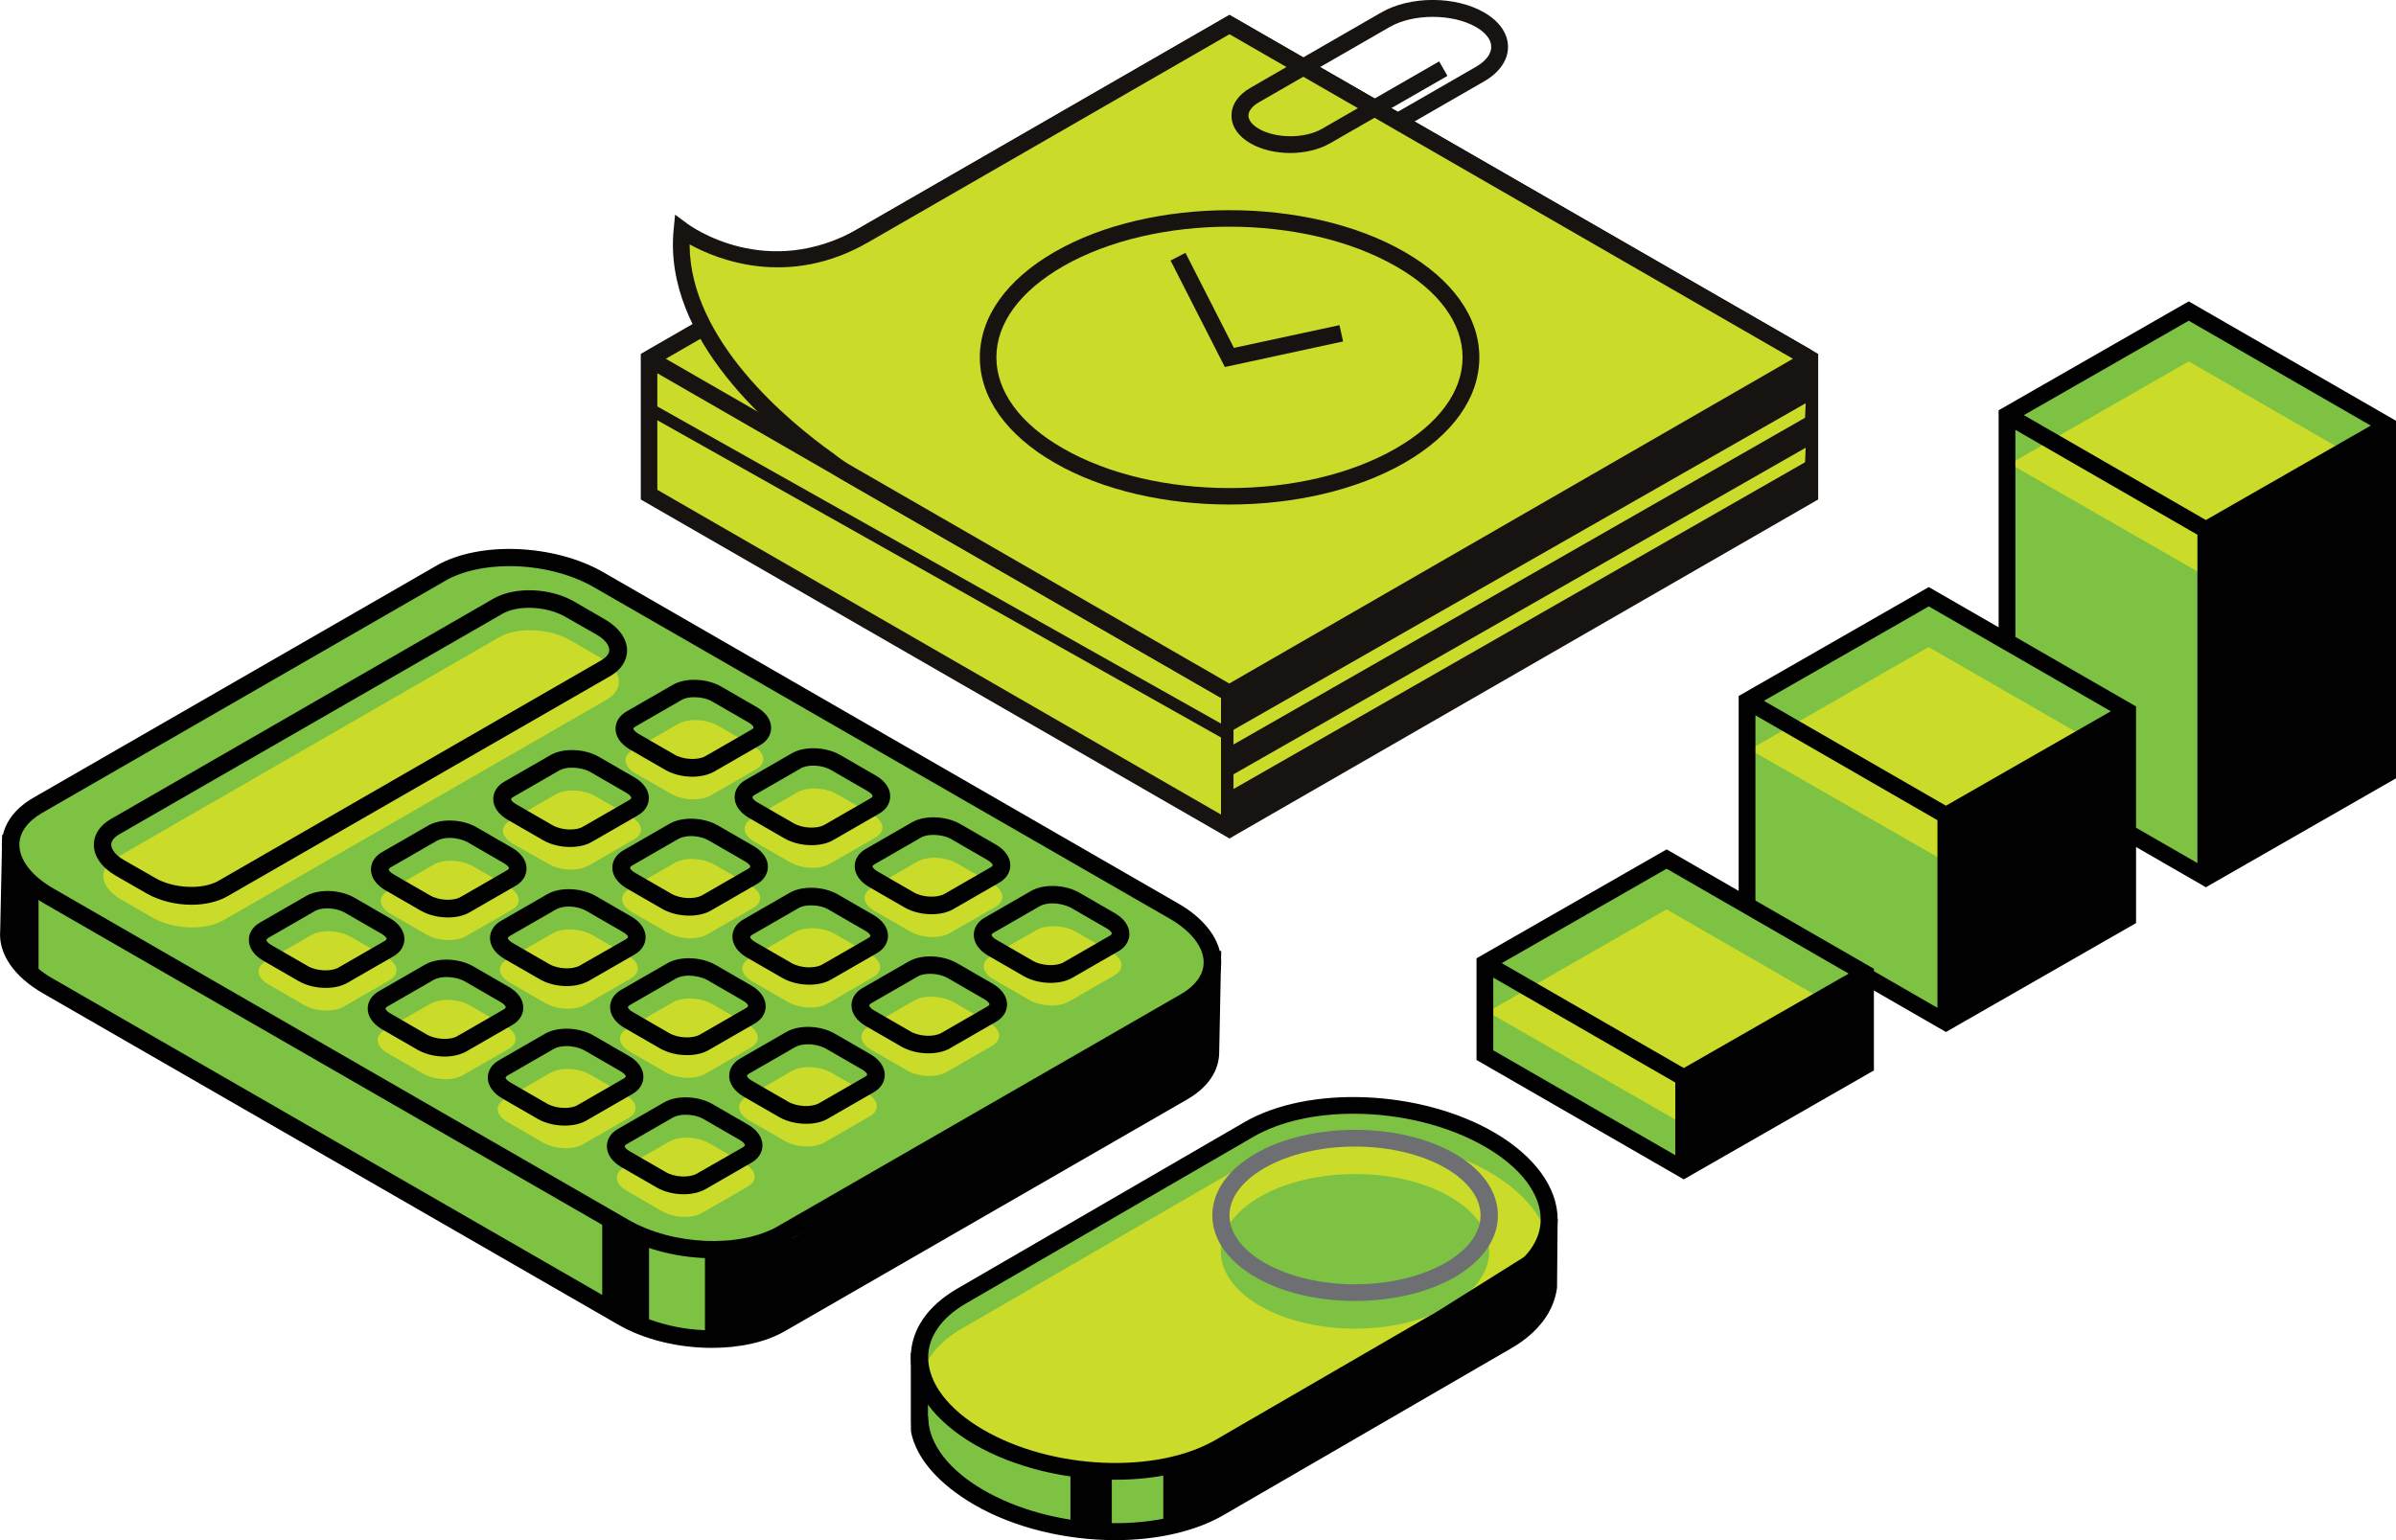 <svg xmlns="http://www.w3.org/2000/svg" width="546" height="351" viewBox="0 0 546 351" fill="none"><g clip-path="url(#clip0_2803_1170)"><path d="M275.805 239.827L276.219 218.492L245.497 215.555L135.994 152.513C125.324 146.365 109.181 145.722 99.983 151.045L24.513 194.495L2.483 192.385L2.069 212.16C1.701 216.427 4.691 221.061 10.854 224.594L141.789 300.071C152.458 306.219 168.601 306.861 177.799 301.539L269.55 248.682C273.736 246.342 275.759 243.176 275.805 239.827Z" fill="#7DC243"></path><path d="M246.142 213.628L137.052 150.769C125.83 144.3 108.768 143.658 99.018 149.301L24.053 192.476L0.506 190.228L0.046 212.068C-0.414 217.345 3.174 222.575 9.796 226.384L140.823 301.86C146.94 305.393 154.758 307.182 162.209 307.182C168.464 307.182 174.396 305.944 178.858 303.374L270.609 250.518C275.208 247.856 277.783 244.094 277.829 239.919L278.289 216.748L246.142 213.628ZM147.906 300.667V282.819L137.236 276.808V295.115L11.82 222.896C10.67 222.254 9.658 221.52 8.784 220.786V202.616L4.323 198.946L4.415 194.587L24.973 196.56L100.996 152.742C109.642 147.741 124.911 148.429 135.029 154.211L244.532 217.253L244.9 217.482L274.242 220.281L274.15 224.411L180.743 282.085L168.372 284.792H160.645V303.145C156.322 303.007 151.907 302.135 147.906 300.667Z" fill="#010101"></path><path d="M270.056 228.356L178.305 281.213C169.061 286.535 152.964 285.847 142.295 279.745L11.268 204.268C0.598 198.12 -0.552 188.806 8.692 183.529L100.443 130.673C109.687 125.35 125.784 126.039 136.454 132.141L267.435 207.617C278.105 213.72 279.301 223.034 270.056 228.356Z" fill="#7DC243"></path><path d="M162.623 286.765C155.172 286.765 147.354 284.976 141.237 281.443L10.256 206.012C4.001 202.433 0.414 197.524 0.414 192.523C0.414 188.301 2.99 184.447 7.635 181.786L99.432 128.93C109.182 123.286 126.244 123.974 137.466 130.398L268.447 205.874C274.702 209.453 278.289 214.363 278.289 219.364C278.289 223.585 275.714 227.439 271.069 230.1L179.271 282.957C174.856 285.48 168.878 286.765 162.623 286.765ZM116.08 129.021C110.561 129.021 105.319 130.123 101.455 132.371L9.658 185.227C6.255 187.2 4.415 189.724 4.415 192.523C4.415 196.01 7.267 199.68 12.234 202.525L143.215 278.001C153.287 283.828 168.556 284.471 177.248 279.47L269.045 226.613C272.448 224.64 274.288 222.117 274.288 219.318C274.288 215.831 271.436 212.16 266.469 209.316L135.442 133.885C129.924 130.673 122.795 129.021 116.08 129.021Z" fill="#010101"></path><path d="M138.202 159.487L50.911 209.728C46.726 212.16 39.414 211.839 34.585 209.04L27.548 204.956C22.719 202.158 22.167 197.982 26.398 195.551L113.689 145.264C117.874 142.832 125.186 143.153 130.015 145.952L137.052 150.035C141.881 152.834 142.387 157.055 138.202 159.487Z" fill="#CBDB2A"></path><path d="M43.645 206.195C40.104 206.195 36.379 205.324 33.435 203.626L26.399 199.588C23.225 197.753 21.386 195.183 21.386 192.522C21.386 190.182 22.765 188.118 25.203 186.695L112.493 136.408C117.322 133.655 125.37 133.931 130.843 137.096L137.88 141.18C141.053 143.015 142.893 145.585 142.893 148.246C142.893 150.586 141.513 152.651 139.076 154.073L51.739 204.314C49.532 205.553 46.635 206.195 43.645 206.195ZM120.541 138.519C118.242 138.519 116.034 138.978 114.471 139.895L27.181 190.136C26.491 190.549 25.341 191.375 25.341 192.476C25.341 193.624 26.445 195 28.33 196.055L35.367 200.093C39.552 202.525 46.129 202.8 49.716 200.781L137.006 150.494C137.696 150.081 138.846 149.255 138.846 148.154C138.846 147.007 137.742 145.631 135.856 144.575L128.774 140.538C126.428 139.207 123.393 138.519 120.541 138.519Z" fill="#010101"></path><path d="M88.762 223.401L78.322 229.412C76.022 230.742 71.975 230.559 69.308 229.045L61.121 224.319C58.454 222.759 58.178 220.465 60.477 219.134L70.917 213.124C73.217 211.793 77.264 211.977 79.931 213.491L88.118 218.217C90.831 219.731 91.107 222.071 88.762 223.401Z" fill="#CBDB2A"></path><path d="M74.229 225.144C72.113 225.144 69.906 224.64 68.112 223.63L59.926 218.904C57.902 217.712 56.706 216.014 56.706 214.224C56.706 212.619 57.626 211.15 59.282 210.233L69.722 204.222C72.619 202.524 77.494 202.708 80.76 204.589L88.946 209.315C90.969 210.508 92.165 212.206 92.165 213.995C92.165 215.601 91.246 217.069 89.59 217.987L79.15 223.997C77.816 224.777 76.023 225.144 74.229 225.144ZM74.597 207.021C73.493 207.021 72.435 207.204 71.7 207.663L61.26 213.674C60.846 213.903 60.708 214.133 60.708 214.224C60.708 214.408 60.984 214.913 61.904 215.417L70.09 220.143C72.113 221.336 75.425 221.474 77.126 220.51L87.566 214.5C87.98 214.27 88.118 214.041 88.118 213.995C88.118 213.812 87.842 213.307 86.922 212.802L78.736 208.076C77.586 207.388 76.023 207.021 74.597 207.021Z" fill="#010101"></path><path d="M116.632 207.342L106.192 213.353C103.892 214.683 99.845 214.5 97.178 212.986L88.992 208.26C86.324 206.7 86.048 204.406 88.348 203.075L98.787 197.065C101.087 195.734 105.134 195.918 107.802 197.432L115.988 202.158C118.655 203.718 118.977 206.012 116.632 207.342Z" fill="#CBDB2A"></path><path d="M102.053 209.086C99.938 209.086 97.73 208.581 95.936 207.572L87.75 202.846C85.727 201.653 84.531 199.955 84.531 198.166C84.531 196.56 85.451 195.092 87.106 194.174L97.546 188.164C100.443 186.466 105.319 186.649 108.584 188.531L116.77 193.256C118.794 194.449 119.989 196.147 119.989 197.936C119.989 199.542 119.07 201.011 117.414 201.928L106.974 207.939C105.64 208.719 103.893 209.086 102.053 209.086ZM102.467 190.962C101.363 190.962 100.306 191.192 99.57 191.605L89.13 197.615C88.716 197.845 88.578 198.074 88.578 198.12C88.578 198.304 88.854 198.808 89.774 199.313L97.96 204.039C99.984 205.232 103.295 205.415 104.997 204.406L115.436 198.395C115.85 198.166 115.988 197.936 115.988 197.891C115.988 197.707 115.712 197.202 114.793 196.698L106.606 191.972C105.456 191.329 103.893 190.962 102.467 190.962Z" fill="#010101"></path><path d="M144.503 191.284L134.063 197.294C131.763 198.625 127.716 198.441 125.049 196.927L116.816 192.247C114.149 190.687 113.873 188.393 116.172 187.062L126.612 181.052C128.912 179.721 132.959 179.905 135.626 181.419L143.813 186.145C146.526 187.659 146.848 189.953 144.503 191.284Z" fill="#CBDB2A"></path><path d="M129.923 193.027C127.808 193.027 125.6 192.523 123.807 191.513L115.62 186.787C113.597 185.594 112.401 183.897 112.401 182.107C112.401 180.501 113.321 179.033 114.976 178.116L125.416 172.105C128.314 170.407 133.189 170.591 136.454 172.472L144.64 177.198C146.664 178.391 147.86 180.088 147.86 181.878C147.86 183.484 146.94 184.952 145.284 185.87L134.844 191.88C133.511 192.66 131.763 193.027 129.923 193.027ZM130.337 174.95C129.233 174.95 128.176 175.179 127.44 175.592L117 181.603C116.586 181.832 116.448 182.061 116.448 182.107C116.448 182.291 116.724 182.796 117.644 183.3L125.83 188.026C127.854 189.219 131.165 189.403 132.867 188.393L143.307 182.383C143.72 182.153 143.858 181.924 143.858 181.832C143.858 181.648 143.582 181.144 142.663 180.639L134.476 175.913C133.327 175.271 131.763 174.95 130.337 174.95Z" fill="#010101"></path><path d="M172.373 175.27L161.933 181.281C159.633 182.612 155.586 182.428 152.919 180.914L144.732 176.188C142.065 174.628 141.789 172.334 144.088 171.003L154.528 164.993C156.828 163.662 160.875 163.846 163.542 165.36L171.729 170.086C174.396 171.6 174.718 173.94 172.373 175.27Z" fill="#CBDB2A"></path><path d="M157.793 177.014C155.678 177.014 153.47 176.509 151.677 175.5L143.49 170.774C141.467 169.581 140.271 167.884 140.271 166.094C140.271 164.488 141.191 163.02 142.846 162.102L153.286 156.092C156.184 154.394 161.059 154.578 164.324 156.459L172.51 161.185C174.534 162.378 175.73 164.075 175.73 165.865C175.73 167.471 174.81 168.939 173.154 169.856L162.714 175.867C161.381 176.601 159.633 177.014 157.793 177.014ZM158.207 158.891C157.104 158.891 156.046 159.074 155.31 159.533L144.87 165.544C144.456 165.773 144.318 166.002 144.318 166.048C144.318 166.232 144.594 166.736 145.514 167.241L153.7 171.967C155.724 173.16 159.035 173.298 160.737 172.334L171.177 166.324C171.591 166.094 171.729 165.865 171.729 165.819C171.729 165.635 171.453 165.131 170.533 164.626L162.346 159.9C161.197 159.212 159.633 158.891 158.207 158.891Z" fill="#010101"></path><path d="M115.896 239.047L105.456 245.057C103.157 246.388 99.109 246.204 96.442 244.69L88.256 239.964C85.588 238.404 85.312 236.11 87.612 234.78L98.052 228.769C100.351 227.439 104.398 227.622 107.066 229.136L115.252 233.862C117.966 235.376 118.242 237.716 115.896 239.047Z" fill="#CBDB2A"></path><path d="M101.317 240.79C99.202 240.79 96.994 240.286 95.201 239.276L87.014 234.55C84.991 233.358 83.795 231.66 83.795 229.87C83.795 228.265 84.715 226.796 86.37 225.879L96.81 219.868C99.708 218.17 104.583 218.354 107.848 220.235L116.034 224.961C118.058 226.154 119.254 227.852 119.254 229.641C119.254 231.247 118.334 232.715 116.678 233.633L106.238 239.643C104.905 240.378 103.157 240.79 101.317 240.79ZM101.731 222.667C100.627 222.667 99.57 222.896 98.834 223.309L88.394 229.32C87.98 229.549 87.842 229.779 87.842 229.825C87.842 230.008 88.118 230.513 89.038 231.018L97.224 235.743C99.248 236.936 102.559 237.12 104.261 236.11L114.701 230.1C115.115 229.87 115.252 229.641 115.252 229.549C115.252 229.366 114.977 228.861 114.057 228.356L105.87 223.63C104.721 222.988 103.157 222.667 101.731 222.667Z" fill="#010101"></path><path d="M143.767 222.988L133.327 228.999C131.027 230.329 126.98 230.146 124.313 228.632L116.126 223.906C113.459 222.346 113.183 220.052 115.482 218.721L125.922 212.711C128.222 211.38 132.269 211.564 134.936 213.078L143.123 217.804C145.79 219.318 146.112 221.658 143.767 222.988Z" fill="#CBDB2A"></path><path d="M129.187 224.732C127.072 224.732 124.864 224.227 123.071 223.218L114.884 218.492C112.861 217.299 111.665 215.601 111.665 213.812C111.665 212.206 112.585 210.738 114.241 209.82L124.68 203.81C127.578 202.112 132.453 202.295 135.718 204.177L143.904 208.902C145.928 210.095 147.124 211.793 147.124 213.582C147.124 215.188 146.204 216.657 144.548 217.574L134.108 223.585C132.775 224.319 131.027 224.732 129.187 224.732ZM129.601 206.608C128.498 206.608 127.44 206.838 126.704 207.251L116.264 213.261C115.85 213.491 115.712 213.72 115.712 213.766C115.712 213.95 115.988 214.454 116.908 214.959L125.094 219.685C127.118 220.878 130.429 221.015 132.131 220.052L142.571 214.087C142.985 213.858 143.123 213.628 143.123 213.582C143.123 213.399 142.847 212.894 141.927 212.39L133.741 207.664C132.591 206.975 131.027 206.608 129.601 206.608Z" fill="#010101"></path><path d="M171.637 206.93L161.197 212.94C158.897 214.271 154.85 214.087 152.183 212.573L143.951 207.847C141.283 206.287 141.007 203.993 143.307 202.663L153.746 196.652C156.046 195.321 160.093 195.505 162.761 197.019L170.947 201.745C173.66 203.259 173.982 205.599 171.637 206.93Z" fill="#CBDB2A"></path><path d="M157.058 208.673C154.942 208.673 152.734 208.168 150.941 207.159L142.754 202.433C140.731 201.24 139.535 199.542 139.535 197.753C139.535 196.147 140.455 194.679 142.111 193.761L152.55 187.75C155.448 186.053 160.323 186.236 163.588 188.118L171.775 192.843C173.798 194.036 174.994 195.734 174.994 197.523C174.994 199.129 174.074 200.597 172.418 201.515L161.979 207.526C160.645 208.306 158.897 208.673 157.058 208.673ZM157.471 190.549C156.368 190.549 155.31 190.779 154.574 191.192L144.134 197.202C143.72 197.432 143.582 197.661 143.582 197.753C143.582 197.936 143.858 198.441 144.778 198.946L152.964 203.672C155.034 204.865 158.299 205.002 160.001 204.039L170.441 198.028C170.855 197.799 170.993 197.569 170.993 197.523C170.993 197.34 170.717 196.835 169.797 196.33L161.611 191.605C160.461 190.916 158.897 190.549 157.471 190.549Z" fill="#010101"></path><path d="M199.507 190.871L189.067 196.881C186.767 198.212 182.72 198.028 180.053 196.514L171.867 191.788C169.199 190.228 168.923 187.934 171.223 186.603L181.663 180.593C183.962 179.262 188.009 179.446 190.677 180.96L198.863 185.686C201.53 187.2 201.852 189.54 199.507 190.871Z" fill="#CBDB2A"></path><path d="M184.928 192.614C182.813 192.614 180.605 192.11 178.811 191.1L170.625 186.374C168.602 185.181 167.406 183.484 167.406 181.694C167.406 180.088 168.326 178.62 169.981 177.702L180.421 171.692C183.318 169.994 188.193 170.178 191.459 172.059L199.645 176.785C201.669 177.978 202.864 179.675 202.864 181.465C202.864 183.071 201.945 184.539 200.289 185.457L189.849 191.467C188.515 192.247 186.768 192.614 184.928 192.614ZM185.342 174.491C184.238 174.491 183.181 174.674 182.445 175.133L172.005 181.144C171.591 181.373 171.453 181.602 171.453 181.694C171.453 181.878 171.729 182.382 172.649 182.887L180.835 187.613C182.905 188.806 186.17 188.944 187.872 187.98L198.311 181.97C198.725 181.74 198.863 181.511 198.863 181.465C198.863 181.281 198.587 180.777 197.668 180.272L189.481 175.546C188.331 174.858 186.768 174.491 185.342 174.491Z" fill="#010101"></path><path d="M143.261 254.785L132.821 260.795C130.521 262.126 126.474 261.942 123.807 260.428L115.62 255.702C112.953 254.142 112.677 251.848 114.977 250.518L125.416 244.507C127.716 243.176 131.763 243.36 134.431 244.874L142.617 249.6C145.284 251.114 145.606 253.454 143.261 254.785Z" fill="#CBDB2A"></path><path d="M128.682 256.528C126.566 256.528 124.358 256.024 122.565 255.014L114.379 250.288C112.355 249.095 111.159 247.398 111.159 245.608C111.159 244.002 112.079 242.534 113.735 241.617L124.175 235.606C127.072 233.908 131.947 234.092 135.212 235.973L143.399 240.699C145.422 241.892 146.618 243.589 146.618 245.379C146.618 246.985 145.698 248.453 144.042 249.371L133.603 255.381C132.269 256.161 130.521 256.528 128.682 256.528ZM129.095 238.405C127.992 238.405 126.934 238.634 126.198 239.047L115.758 245.058C115.344 245.287 115.206 245.517 115.206 245.562C115.206 245.746 115.482 246.251 116.402 246.755L124.588 251.481C126.612 252.674 129.923 252.858 131.625 251.848L142.065 245.838C142.479 245.608 142.617 245.379 142.617 245.333C142.617 245.149 142.341 244.645 141.421 244.14L133.235 239.414C132.085 238.772 130.521 238.405 129.095 238.405Z" fill="#010101"></path><path d="M171.131 238.726L160.691 244.737C158.391 246.067 154.344 245.884 151.677 244.37L143.491 239.644C140.823 238.084 140.547 235.79 142.847 234.459L153.287 228.448C155.586 227.118 159.633 227.301 162.301 228.815L170.487 233.541C173.154 235.101 173.43 237.395 171.131 238.726Z" fill="#CBDB2A"></path><path d="M156.552 240.469C154.436 240.469 152.229 239.964 150.435 238.955L142.249 234.229C140.225 233.036 139.029 231.339 139.029 229.549C139.029 227.943 139.949 226.475 141.605 225.557L152.045 219.547C154.942 217.849 159.817 218.033 163.082 219.914L171.269 224.64C173.292 225.833 174.488 227.53 174.488 229.32C174.488 230.926 173.568 232.394 171.913 233.312L161.473 239.322C160.139 240.102 158.391 240.469 156.552 240.469ZM156.966 222.346C155.862 222.346 154.804 222.575 154.068 222.988L143.628 228.999C143.214 229.228 143.076 229.457 143.076 229.503C143.076 229.687 143.352 230.192 144.272 230.696L152.459 235.422C154.482 236.615 157.793 236.753 159.495 235.789L169.935 229.779C170.349 229.549 170.487 229.32 170.487 229.228C170.487 229.044 170.211 228.54 169.291 228.035L161.105 223.309C159.955 222.713 158.391 222.346 156.966 222.346Z" fill="#010101"></path><path d="M199.001 222.667L188.561 228.723C186.262 230.054 182.214 229.87 179.547 228.356L171.361 223.63C168.693 222.07 168.417 219.776 170.717 218.446L181.157 212.435C183.456 211.105 187.503 211.288 190.171 212.802L198.357 217.528C201.025 219.042 201.301 221.336 199.001 222.667Z" fill="#CBDB2A"></path><path d="M184.422 224.411C182.307 224.411 180.099 223.906 178.306 222.896L170.119 218.171C168.096 216.978 166.9 215.28 166.9 213.491C166.9 211.885 167.82 210.416 169.475 209.499L179.915 203.488C182.813 201.791 187.688 201.974 190.953 203.855L199.139 208.581C201.163 209.774 202.359 211.472 202.359 213.261C202.359 214.867 201.439 216.335 199.783 217.253L189.343 223.264C188.01 224.044 186.262 224.411 184.422 224.411ZM184.836 206.333C183.732 206.333 182.675 206.516 181.939 206.975L171.499 212.986C171.085 213.215 170.947 213.445 170.947 213.536C170.947 213.72 171.223 214.225 172.143 214.729L180.329 219.455C182.353 220.648 185.664 220.786 187.366 219.822L197.806 213.812C198.219 213.582 198.357 213.353 198.357 213.307C198.357 213.124 198.081 212.619 197.162 212.114L188.975 207.388C187.826 206.654 186.262 206.333 184.836 206.333Z" fill="#010101"></path><path d="M226.872 206.654L216.432 212.665C214.132 213.995 210.085 213.812 207.418 212.298L199.231 207.572C196.564 206.012 196.288 203.718 198.587 202.387L209.027 196.377C211.327 195.046 215.374 195.23 218.041 196.744L226.228 201.47C228.895 202.984 229.171 205.324 226.872 206.654Z" fill="#CBDB2A"></path><path d="M212.292 208.352C210.177 208.352 207.969 207.847 206.176 206.838L197.989 202.112C195.966 200.919 194.77 199.221 194.77 197.432C194.77 195.826 195.69 194.358 197.345 193.44L207.785 187.43C210.683 185.732 215.558 185.916 218.823 187.797L227.009 192.523C229.033 193.716 230.229 195.413 230.229 197.203C230.229 198.808 229.309 200.277 227.653 201.194L217.213 207.205C215.88 207.985 214.132 208.352 212.292 208.352ZM212.706 190.274C211.603 190.274 210.545 190.458 209.809 190.917L199.369 196.927C198.955 197.157 198.817 197.386 198.817 197.432C198.817 197.616 199.093 198.12 200.013 198.625L208.199 203.351C210.223 204.544 213.534 204.681 215.236 203.718L225.676 197.707C226.09 197.478 226.228 197.248 226.228 197.203C226.228 197.019 225.952 196.514 225.032 196.01L216.846 191.284C215.696 190.596 214.132 190.274 212.706 190.274Z" fill="#010101"></path><path d="M170.395 270.431L159.955 276.441C157.656 277.772 153.608 277.588 150.941 276.074L142.755 271.348C140.087 269.788 139.811 267.494 142.111 266.164L152.551 260.153C154.85 258.822 158.897 259.006 161.565 260.52L169.751 265.246C172.419 266.76 172.741 269.1 170.395 270.431Z" fill="#CBDB2A"></path><path d="M155.816 272.174C153.7 272.174 151.493 271.67 149.699 270.66L141.513 265.934C139.489 264.741 138.293 263.044 138.293 261.254C138.293 259.648 139.213 258.18 140.869 257.263L151.309 251.252C154.206 249.554 159.081 249.738 162.347 251.619L170.533 256.345C172.556 257.538 173.752 259.235 173.752 261.025C173.752 262.631 172.832 264.099 171.177 265.017L160.737 271.027C159.403 271.761 157.655 272.174 155.816 272.174ZM156.23 254.051C155.126 254.051 154.068 254.28 153.332 254.693L142.893 260.704C142.479 260.933 142.341 261.163 142.341 261.208C142.341 261.392 142.617 261.897 143.536 262.401L151.723 267.127C153.746 268.32 157.058 268.458 158.759 267.494L169.199 261.53C169.613 261.3 169.751 261.071 169.751 260.979C169.751 260.795 169.475 260.291 168.555 259.786L160.369 255.06C159.219 254.372 157.655 254.051 156.23 254.051Z" fill="#010101"></path><path d="M198.265 254.372L187.825 260.382C185.526 261.713 181.479 261.529 178.811 260.015L170.625 255.289C167.957 253.729 167.681 251.435 169.981 250.104L180.421 244.094C182.72 242.763 186.768 242.947 189.435 244.461L197.621 249.187C200.289 250.701 200.565 253.041 198.265 254.372Z" fill="#CBDB2A"></path><path d="M183.686 256.115C181.571 256.115 179.363 255.61 177.57 254.601L169.383 249.875C167.36 248.682 166.164 246.985 166.164 245.195C166.164 243.589 167.084 242.121 168.74 241.203L179.179 235.193C182.077 233.495 186.952 233.679 190.217 235.56L198.403 240.286C200.427 241.479 201.623 243.176 201.623 244.966C201.623 246.572 200.703 248.04 199.047 248.958L188.607 254.968C187.274 255.748 185.526 256.115 183.686 256.115ZM184.1 237.992C182.997 237.992 181.939 238.221 181.203 238.634L170.763 244.645C170.349 244.874 170.211 245.103 170.211 245.149C170.211 245.333 170.487 245.838 171.407 246.342L179.593 251.068C181.617 252.261 184.928 252.399 186.63 251.435L197.07 245.425C197.484 245.195 197.622 244.966 197.622 244.92C197.622 244.736 197.346 244.232 196.426 243.727L188.24 239.001C187.09 238.359 185.526 237.992 184.1 237.992Z" fill="#010101"></path><path d="M226.136 238.313L215.696 244.324C213.396 245.654 209.349 245.471 206.682 243.956L198.495 239.231C195.828 237.671 195.552 235.376 197.852 234.046L208.291 228.035C210.591 226.705 214.638 226.888 217.306 228.402L225.492 233.128C228.159 234.642 228.435 236.982 226.136 238.313Z" fill="#CBDB2A"></path><path d="M211.557 240.057C209.441 240.057 207.233 239.552 205.44 238.542L197.254 233.817C195.23 232.624 194.034 230.926 194.034 229.137C194.034 227.531 194.954 226.062 196.61 225.145L207.05 219.134C209.947 217.437 214.822 217.62 218.087 219.501L226.274 224.227C228.297 225.42 229.493 227.118 229.493 228.907C229.493 230.513 228.573 231.981 226.917 232.899L216.478 238.91C215.144 239.69 213.396 240.057 211.557 240.057ZM211.971 221.933C210.867 221.933 209.809 222.117 209.073 222.575L198.633 228.586C198.219 228.815 198.081 229.045 198.081 229.137C198.081 229.32 198.357 229.825 199.277 230.33L207.463 235.055C209.487 236.248 212.798 236.386 214.5 235.422L224.94 229.412C225.354 229.182 225.492 228.953 225.492 228.907C225.492 228.724 225.216 228.219 224.296 227.714L216.11 222.988C214.96 222.3 213.396 221.933 211.971 221.933Z" fill="#010101"></path><path d="M254.006 222.254L243.566 228.264C241.266 229.595 237.219 229.411 234.552 227.897L226.366 223.172C223.698 221.612 223.422 219.317 225.722 217.987L236.162 211.976C238.461 210.646 242.508 210.829 245.176 212.343L253.362 217.069C256.029 218.583 256.305 220.923 254.006 222.254Z" fill="#CBDB2A"></path><path d="M239.427 223.998C237.311 223.998 235.104 223.493 233.31 222.483L225.124 217.758C223.1 216.565 221.904 214.867 221.904 213.078C221.904 211.472 222.824 210.003 224.48 209.086L234.92 203.075C237.817 201.378 242.692 201.561 245.957 203.442L254.144 208.168C256.167 209.361 257.363 211.059 257.363 212.848C257.363 214.454 256.443 215.922 254.788 216.84L244.348 222.85C243.014 223.63 241.266 223.998 239.427 223.998ZM239.841 205.874C238.737 205.874 237.679 206.103 236.943 206.516L226.503 212.527C226.089 212.756 225.951 212.986 225.951 213.032C225.951 213.215 226.227 213.72 227.147 214.225L235.334 218.95C237.357 220.143 240.668 220.281 242.37 219.318L252.81 213.307C253.224 213.078 253.362 212.848 253.362 212.756C253.362 212.573 253.086 212.068 252.166 211.563L243.98 206.838C242.784 206.241 241.266 205.874 239.841 205.874Z" fill="#010101"></path><path d="M353.024 277.359L347.045 279.148C345.021 277.13 342.538 275.203 339.549 273.459C323.268 263.961 298.617 262.952 284.498 271.165L226.964 304.521L209.533 309.798V323.608H209.579C209.809 329.757 214.316 336.18 223.008 341.227C239.289 350.725 263.94 351.734 278.059 343.521L343.504 305.577C349.758 301.906 352.886 297.043 353.024 291.95V277.359Z" fill="#7DC243"></path><path d="M254.144 351C242.968 351 231.195 348.247 221.997 342.925C214.086 338.29 208.843 332.555 207.602 326.315L207.556 323.608V308.375L226.136 302.732L283.486 269.513C298.111 260.979 323.682 262.034 340.514 271.807C343.182 273.367 345.573 275.11 347.551 276.946L354.955 277.863L354.817 293.463C354.128 298.877 350.54 303.695 344.47 307.228L279.025 345.173C272.402 349.073 263.48 351 254.144 351ZM211.511 322.782L211.557 323.516C211.787 329.206 216.34 335.079 224.02 339.529C239.749 348.706 263.572 349.715 277.093 341.823L342.538 303.879C348.011 300.667 350.954 296.537 351.046 291.857V291.353V279.974L346.493 281.35L345.665 280.525C343.734 278.597 341.342 276.762 338.537 275.156C322.808 265.98 298.985 264.97 285.464 272.862L227.516 306.402L211.465 311.266V322.782H211.511Z" fill="#010101"></path><path d="M343.503 291.812L278.059 329.756C263.94 337.969 239.289 336.96 223.008 327.462C206.727 317.965 204.934 303.603 219.053 295.39L284.497 257.446C298.617 249.233 323.268 250.242 339.548 259.74C355.829 269.237 357.622 283.599 343.503 291.812Z" fill="#7DC243"></path><path d="M339.548 267.219C323.268 257.721 298.617 256.712 284.498 264.925L219.053 302.869C214.178 305.714 211.235 309.293 210.085 313.193C211.557 318.286 215.88 323.333 223.008 327.462C239.289 336.96 263.94 337.969 278.059 329.756L343.504 291.812C348.379 288.967 351.322 285.388 352.472 281.488C351 276.441 346.631 271.348 339.548 267.219Z" fill="#CBDB2A"></path><path d="M254.144 337.235C242.968 337.235 231.195 334.482 221.997 329.16C212.799 323.792 207.556 316.588 207.556 309.339C207.556 303.19 211.281 297.685 218.042 293.739L283.486 255.794C298.111 247.26 323.682 248.315 340.514 258.088C349.713 263.456 354.955 270.66 354.955 277.909C354.955 284.058 351.23 289.563 344.47 293.509L279.025 331.454C272.402 335.308 263.48 337.235 254.144 337.235ZM308.413 253.821C299.813 253.821 291.626 255.565 285.51 259.143L220.065 297.088C214.546 300.3 211.511 304.659 211.511 309.339C211.511 315.166 216.064 321.176 224.02 325.81C239.749 334.987 263.572 335.996 277.093 328.105L342.538 290.16C348.057 286.948 351.092 282.589 351.092 277.909C351.092 272.082 346.539 266.072 338.583 261.438C329.937 256.39 318.853 253.821 308.413 253.821Z" fill="#010101"></path><path d="M330.396 272.725C342.354 279.607 342.354 290.757 330.396 297.639C318.439 304.521 299.122 304.521 287.165 297.639C275.207 290.757 275.207 279.607 287.165 272.725C299.122 265.842 318.485 265.842 330.396 272.725Z" fill="#7DC243"></path><path d="M308.78 296.492C300.594 296.492 292.408 294.702 286.199 291.123C279.806 287.453 276.265 282.406 276.265 276.992C276.265 271.578 279.806 266.531 286.199 262.86C298.663 255.702 318.944 255.702 331.408 262.86C337.8 266.531 341.342 271.578 341.342 276.992C341.342 282.406 337.8 287.453 331.408 291.123C325.153 294.702 316.967 296.492 308.78 296.492ZM308.78 261.3C301.284 261.3 293.834 262.952 288.131 266.209C282.98 269.192 280.174 273 280.174 276.992C280.174 280.983 283.026 284.792 288.131 287.774C299.49 294.335 318.025 294.335 329.43 287.774C334.581 284.792 337.387 280.983 337.387 276.992C337.387 273 334.535 269.192 329.43 266.209C323.727 262.952 316.277 261.3 308.78 261.3Z" fill="#6D6F72"></path><path d="M265.09 335.308V348.11L276.266 344.485L348.977 301.998L353.898 292.638L352.472 283.232L281.279 327.875L265.09 335.308Z" fill="#010101"></path><path d="M253.362 335.308V349.669L243.934 349.073V334.528L253.362 335.308Z" fill="#010101"></path><path d="M457.376 173.894V94.609L502.723 120.716V200.001L457.376 173.894Z" fill="#7DC243"></path><path d="M457.376 94.609L498.767 70.888L544.068 96.995L502.677 120.716L457.376 94.609Z" fill="#7DC243"></path><path d="M458.02 105.713L498.768 82.359L544.068 108.466L502.309 131.132L458.02 105.713Z" fill="#CBDB2A"></path><path d="M498.767 68.686L455.444 93.508V174.995L502.677 202.204L546 177.381V95.894L498.767 68.686ZM500.745 196.698L459.262 172.793V97.959L500.745 121.864V196.698ZM461.193 94.61L498.767 73.091L540.251 96.995L502.677 118.514L461.193 94.61Z" fill="#010101"></path><path d="M398.094 206.883V159.716L443.441 185.823V232.99L398.094 206.883Z" fill="#7DC243"></path><path d="M398.094 159.716L439.486 135.995L484.832 162.102L443.441 185.823L398.094 159.716Z" fill="#7DC243"></path><path d="M398.738 170.82L439.486 147.466L484.833 173.573L443.027 196.193L398.738 170.82Z" fill="#CBDB2A"></path><path d="M439.532 133.793L396.208 158.615V207.985L443.441 235.193L486.764 210.371V161.001L439.532 133.793ZM441.509 229.687L400.026 205.782V163.02L441.509 186.925V229.687ZM401.957 159.717L439.532 138.198L481.015 162.102L443.441 183.621L401.957 159.717Z" fill="#010101"></path><path d="M338.353 240.469V219.501L383.699 245.608V266.576L338.353 240.469Z" fill="#7DC243"></path><path d="M338.353 219.501L379.79 195.78L425.091 221.887L383.699 245.608L338.353 219.501Z" fill="#7DC243"></path><path d="M338.997 230.605L379.79 207.25L425.091 233.358L383.285 256.023L338.997 230.605Z" fill="#CBDB2A"></path><path d="M379.79 193.578L336.467 218.4V241.571L383.699 268.779L427.022 243.956V220.786L379.79 193.578ZM381.767 263.273L340.284 239.368V222.805L381.767 246.709V263.273ZM342.216 219.501L379.79 197.982L421.273 221.887L383.699 243.406L342.216 219.501Z" fill="#010101"></path><path d="M412.444 81.762L280.175 157.973L147.906 81.762L280.175 5.598L412.444 81.762Z" fill="#CBDB2A"></path><path d="M147.906 81.762V112.733L280.175 188.897V157.973L147.906 81.762Z" fill="#CBDB2A"></path><path d="M412.443 81.762V112.733L280.174 188.897V157.973L412.443 81.762Z" fill="#171311"></path><path d="M414.329 80.661L412.443 79.56L280.174 3.396L147.906 79.56L146.02 80.661V82.864V113.834L278.289 189.999L280.174 191.1L282.06 189.999L413.363 114.385L414.329 113.834V82.864V80.661ZM280.174 7.8L408.626 81.808L348.792 116.266L280.174 155.771L151.723 81.763L280.174 7.8ZM149.791 111.632V85.066L278.243 159.074V185.64L149.791 111.632ZM410.512 111.632L282.06 185.594V159.028L410.512 85.02V111.632Z" fill="#171311"></path><path d="M280.174 5.598L196.84 53.591C174.258 66.575 155.402 52.398 155.402 52.398C152.965 76.669 178.213 97.362 188.791 104.887C189.987 105.851 191.229 106.722 192.654 107.548L280.174 157.973L412.443 81.808L280.174 5.598Z" fill="#CBDB2A"></path><path d="M193.344 107.548L280.864 157.973L399.75 89.471L281.83 21.565L198.495 69.558C179.823 80.34 163.68 72.448 158.667 69.42C165.152 85.984 181.525 99.198 189.481 104.887C190.677 105.851 191.965 106.723 193.344 107.548Z" fill="#CBDB2A"></path><path d="M280.175 160.13L191.689 109.2C190.355 108.42 189.021 107.503 187.596 106.401C176.558 98.555 150.987 77.404 153.517 52.26L153.839 48.911L156.552 50.93C157.288 51.48 174.718 64.19 195.874 51.985L280.175 3.396L412.352 79.514C414.099 80.524 414.099 83.001 412.352 84.011L280.175 160.13ZM157.15 55.701C157.15 77.541 179.823 96.17 189.895 103.327C191.229 104.383 192.425 105.208 193.574 105.897L280.129 155.771L408.58 81.763L280.175 7.8L197.806 55.243C179.593 65.704 163.497 59.188 157.15 55.701Z" fill="#171311"></path><path d="M294.018 34.871C290.752 34.871 287.487 34.137 284.957 32.669C282.152 31.063 280.634 28.814 280.634 26.337C280.634 23.859 282.152 21.611 284.957 20.005L314.759 2.845C321.336 -0.963 331.638 -0.963 338.214 2.845C341.71 4.864 343.641 7.663 343.641 10.691C343.641 13.719 341.71 16.518 338.214 18.537L319.174 29.503L317.289 26.199L336.329 15.233C338.582 13.948 339.824 12.297 339.824 10.691C339.824 9.039 338.582 7.433 336.329 6.148C330.994 3.074 322.026 3.074 316.691 6.148L286.889 23.308C285.371 24.18 284.497 25.281 284.497 26.337C284.497 27.392 285.371 28.493 286.889 29.365C290.798 31.613 297.329 31.613 301.238 29.365L327.959 13.994L329.844 17.298L303.078 32.669C300.502 34.137 297.237 34.871 294.018 34.871Z" fill="#171311"></path><path d="M279.209 168.618L146.986 94.197L148.825 92.086L281.094 166.507L279.209 168.618Z" fill="#171311"></path><path d="M281.094 169.673V166.324L411.478 91.902L411.34 95.206L281.094 169.673Z" fill="#CBDB2A"></path><path d="M281.094 179.813V176.464L411.478 102.042L411.34 105.346L281.094 179.813Z" fill="#CBDB2A"></path><path d="M280.175 114.981C265.733 114.981 251.338 111.815 240.347 105.484C229.355 99.152 223.284 90.618 223.284 81.441C223.284 72.265 229.355 63.731 240.347 57.399C262.33 44.736 298.065 44.736 320.048 57.399C331.04 63.731 337.111 72.265 337.111 81.441C337.111 90.618 331.04 99.152 320.048 105.484C309.011 111.815 294.616 114.981 280.175 114.981ZM280.175 51.664C266.423 51.664 252.718 54.692 242.232 60.703C232.436 66.346 227.055 73.687 227.055 81.441C227.055 89.195 232.436 96.582 242.232 102.18C263.158 114.247 297.191 114.247 318.117 102.18C327.913 96.537 333.294 89.195 333.294 81.441C333.294 73.687 327.913 66.3 318.117 60.703C307.631 54.692 293.926 51.664 280.175 51.664Z" fill="#171311"></path><path d="M279.117 83.644L266.745 59.372L270.148 57.628L281.186 79.285L305.239 74.1L306.067 77.817L279.117 83.644Z" fill="#171311"></path></g><defs><clipPath id="clip0_2803_1170"><rect width="546" height="351" fill="white"></rect></clipPath></defs></svg>
